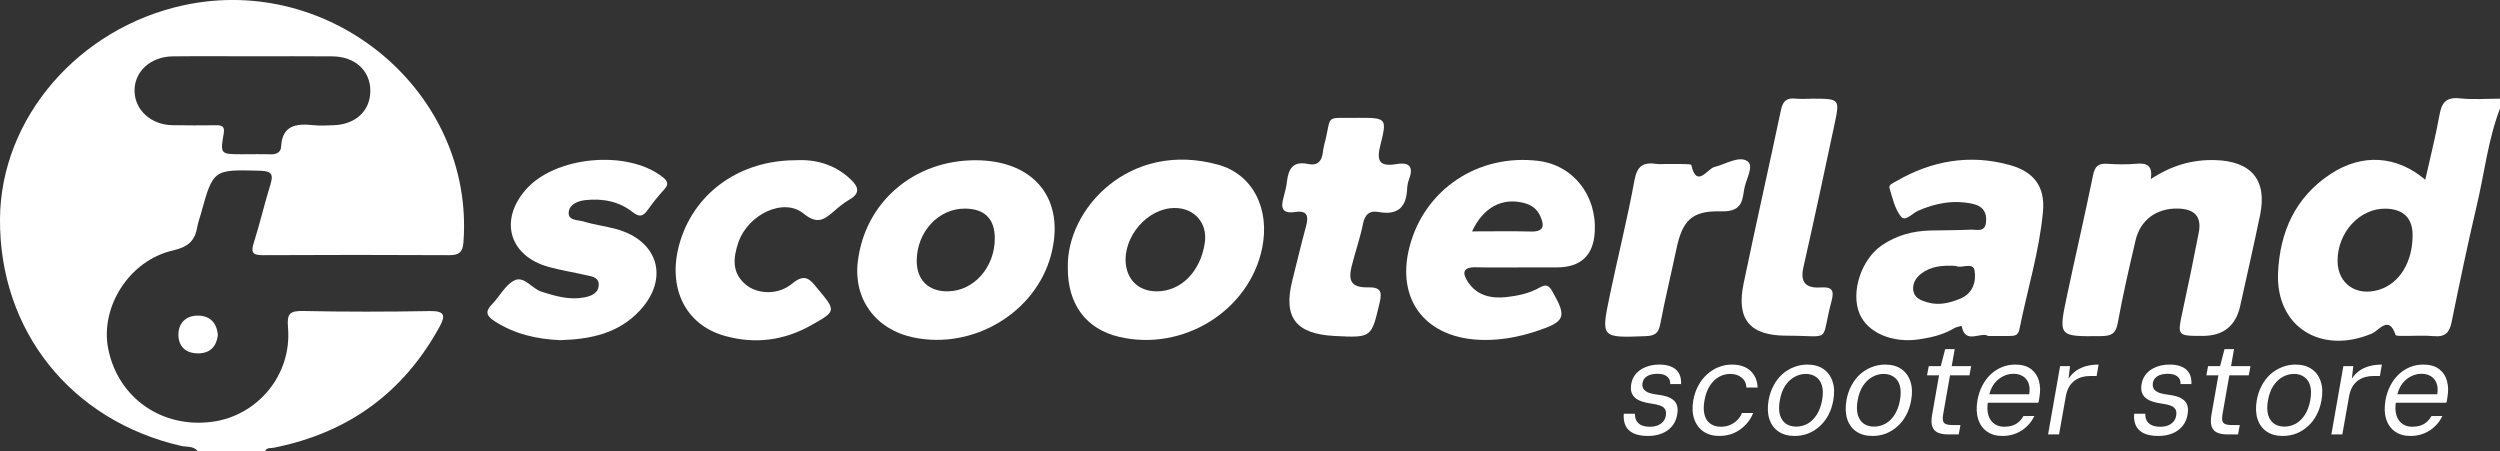 <svg xmlns="http://www.w3.org/2000/svg" fill="none" viewBox="0 0 216 39" height="39" width="216">
<rect x="0" y="0" width="216" height="39" fill="#333333" stroke="none"/>
<g clip-path="url(#clip0_3051_2136)">
<path fill="white" d="M17.096 39C16.733 38.508 16.128 38.636 15.645 38.525C6.137 36.342 -0.067 28.584 -0 18.911C0.061 10.219 6.771 2.419 15.875 0.452C28.751 -2.328 41.007 8.071 40.042 20.931C39.978 21.782 39.672 22.052 38.812 22.047C33.442 22.018 28.07 22.018 22.698 22.047C21.75 22.052 21.683 21.745 21.933 20.96C22.457 19.301 22.852 17.604 23.364 15.942C23.62 15.109 23.512 14.781 22.503 14.753C18.425 14.639 18.425 14.608 17.346 18.512C17.247 18.874 17.108 19.229 17.047 19.599C16.852 20.78 16.276 21.335 14.95 21.637C11.145 22.502 8.606 26.572 9.362 30.203C10.235 34.392 13.984 37.008 18.306 36.447C22.271 35.929 25.237 32.366 24.883 28.302C24.775 27.058 25.054 26.845 26.25 26.871C29.876 26.948 33.506 26.942 37.136 26.876C38.474 26.851 38.489 27.297 37.968 28.248C34.867 33.908 30.106 37.403 23.635 38.687C23.367 38.741 23.035 38.644 22.899 38.994H17.09L17.096 39ZM21.898 4.863C19.577 4.863 17.253 4.843 14.932 4.869C12.995 4.889 11.585 6.198 11.625 7.886C11.663 9.514 13.05 10.777 14.88 10.817C16.137 10.843 17.396 10.831 18.652 10.823C19.17 10.82 19.438 10.897 19.327 11.543C19.016 13.321 19.051 13.327 20.909 13.327C21.733 13.327 22.556 13.307 23.376 13.333C23.896 13.35 24.266 13.156 24.292 12.658C24.385 10.831 25.581 10.655 27.067 10.814C27.64 10.877 28.227 10.837 28.806 10.82C30.711 10.766 31.982 9.588 31.997 7.877C32.011 6.118 30.691 4.886 28.719 4.869C26.444 4.849 24.173 4.863 21.898 4.863Z"></path>
<path fill="white" d="M216 9.374C214.959 12.098 214.65 14.989 213.984 17.798C213.196 21.134 212.501 24.492 211.815 27.85C211.631 28.743 211.245 29.136 210.273 29.042C209.409 28.96 208.534 29.031 207.664 29.022C207.426 29.022 207.007 29.031 206.978 28.94C206.399 27.184 205.55 28.558 204.927 28.82C200.497 30.679 196.603 28.2 196.824 23.538C196.99 20.044 198.302 17.03 201.399 15.009C204.098 13.248 207.08 13.433 209.543 15.53C209.974 13.598 210.439 11.773 210.773 9.926C210.96 8.888 211.32 8.373 212.521 8.498C213.667 8.62 214.84 8.526 216 8.526V9.371V9.374ZM201.966 22.568C201.987 24.52 203.592 25.63 205.538 25.038C207.321 24.494 208.455 22.648 208.449 20.302C208.444 18.84 207.641 18.054 206.117 18.029C203.868 17.989 201.943 20.098 201.966 22.568Z"></path>
<path fill="white" d="M84.272 13.845C89.394 13.845 92.093 17.238 90.802 22.056C89.47 27.024 84.074 30.243 78.909 29.153C75.651 28.465 73.729 25.843 74.113 22.611C74.72 17.488 78.938 13.848 84.272 13.845ZM85.95 20.559C85.942 18.905 85.06 18.034 83.382 18.023C81.087 18.009 79.217 20.026 79.205 22.528C79.2 24.184 80.212 25.186 81.878 25.172C84.147 25.149 85.965 23.091 85.95 20.561V20.559Z"></path>
<path fill="white" d="M92.259 23.131C92.131 18.043 97.605 12.112 105.251 14.232C108.262 15.066 109.731 18.054 109.056 21.407C107.962 26.837 102.215 30.411 96.683 29.102C93.83 28.427 92.239 26.282 92.259 23.131ZM99.958 25.172C102.046 25.163 103.719 23.473 104.094 20.988C104.376 19.133 102.994 17.761 101.078 17.997C98.728 18.285 96.808 20.951 97.337 23.197C97.631 24.443 98.608 25.18 99.961 25.172H99.958Z"></path>
<path fill="white" d="M171.77 29.025C171.13 28.635 169.769 29.808 169.489 28.157C169.274 28.22 169.03 28.243 168.844 28.356C167.919 28.917 166.886 29.156 165.836 29.316C163.483 29.674 161.348 28.738 160.662 27.099C159.888 25.243 160.802 22.426 162.59 21.196C163.85 20.331 165.275 19.947 166.808 19.916C167.965 19.893 169.126 19.893 170.284 19.844C170.801 19.822 171.502 20.106 171.595 19.19C171.683 18.342 171.299 17.807 170.493 17.625C168.832 17.246 167.247 17.536 165.703 18.219C165.22 18.433 164.621 19.181 164.245 18.715C163.71 18.049 163.515 17.107 163.254 16.261C163.16 15.96 163.562 15.815 163.797 15.678C166.883 13.879 170.188 13.293 173.663 14.264C175.763 14.85 176.708 16.159 176.514 18.279C176.197 21.74 175.15 25.078 174.472 28.482C174.37 28.991 174.03 29.028 173.625 29.028C173.047 29.028 172.465 29.028 171.764 29.028L171.77 29.025ZM168.995 22.975C167.835 22.909 166.837 22.992 165.991 23.644C165.511 24.014 165.223 24.512 165.31 25.106C165.406 25.752 165.956 25.954 166.54 26.125C167.529 26.413 168.44 26.176 169.338 25.818C170.473 25.363 170.755 24.307 170.606 23.382C170.478 22.593 169.434 23.237 168.995 22.98V22.975Z"></path>
<path fill="white" d="M185.83 15.47C187.642 14.286 189.398 13.786 191.344 13.831C194.509 13.905 195.905 15.544 195.268 18.604C194.721 21.225 194.128 23.834 193.549 26.447C193.169 28.164 192.087 29.022 190.303 29.022C188.095 29.022 188.113 29.025 188.584 26.851C189.07 24.603 189.541 22.349 189.974 20.089C190.236 18.723 189.628 18.06 188.194 18.02C186.35 17.969 184.931 18.985 184.515 20.758C183.959 23.134 183.407 25.516 182.973 27.918C182.808 28.84 182.403 29.031 181.537 29.039C177.857 29.082 177.837 29.099 178.579 25.59C179.317 22.098 180.129 18.621 180.842 15.126C180.999 14.357 181.307 14.098 182.081 14.153C182.898 14.207 183.73 14.224 184.544 14.15C185.437 14.067 186.016 14.246 185.83 15.467V15.47Z"></path>
<path fill="white" d="M131.882 23.103C130.434 23.103 128.982 23.131 127.537 23.094C126.335 23.063 126.333 23.618 126.842 24.378C127.618 25.539 128.828 25.812 130.143 25.67C131.149 25.559 132.155 25.345 133.04 24.839C133.616 24.509 133.845 24.688 134.139 25.203C135.39 27.4 135.25 27.787 132.743 28.615C131.274 29.099 129.768 29.389 128.206 29.372C123.241 29.324 120.568 25.963 121.789 21.301C123.084 16.358 127.711 13.273 132.897 13.899C135.907 14.261 137.973 16.862 137.786 20.052C137.666 22.086 136.569 23.103 134.494 23.103C133.624 23.103 132.755 23.103 131.885 23.103H131.882ZM127.182 19.992C129 19.992 130.637 19.961 132.275 20.004C133.476 20.035 133.415 19.426 133.075 18.663C132.813 18.077 132.347 17.71 131.681 17.539C129.808 17.058 128.182 17.872 127.185 19.992H127.182Z"></path>
<path fill="white" d="M48.45 29.392C46.403 29.31 44.457 28.874 42.712 27.736C42.046 27.303 41.886 26.919 42.5 26.302C43.169 25.627 43.631 24.64 44.425 24.236C45.28 23.8 45.94 24.93 46.781 25.2C47.991 25.59 49.186 25.932 50.46 25.701C51.089 25.587 51.749 25.311 51.731 24.569C51.717 23.911 51.051 23.871 50.547 23.755C49.515 23.518 48.465 23.353 47.444 23.074C44.029 22.149 43.102 19.084 45.402 16.415C47.915 13.498 54.166 12.906 57.223 15.274C57.706 15.647 57.804 15.92 57.368 16.392C56.853 16.95 56.382 17.551 55.943 18.165C55.556 18.706 55.23 18.774 54.672 18.333C53.485 17.397 52.077 17.129 50.583 17.289C49.928 17.36 49.233 17.642 49.143 18.285C49.029 19.079 49.916 18.985 50.405 19.133C51.321 19.415 52.29 19.534 53.218 19.785C56.874 20.772 57.848 24.059 55.286 26.825C53.468 28.789 51.054 29.313 48.453 29.387L48.45 29.392Z"></path>
<path fill="white" d="M68.735 13.845C70.43 13.748 72.109 14.184 73.484 15.482C74.153 16.113 74.377 16.68 73.385 17.249C72.891 17.534 72.446 17.909 72.013 18.285C71.184 18.999 70.599 19.409 69.421 18.447C67.705 17.047 64.628 18.521 63.799 20.937C63.354 22.235 63.197 23.544 64.41 24.571C65.422 25.428 67.216 25.53 68.447 24.5C69.607 23.53 70.041 24.218 70.654 24.956C72.254 26.871 72.269 26.882 70.035 28.129C67.699 29.435 65.204 29.742 62.624 29.022C59.072 28.032 57.543 24.614 58.819 20.684C60.166 16.543 64 13.851 68.735 13.845Z"></path>
<path fill="white" d="M117.386 10.18C119.768 10.18 119.861 10.203 119.265 12.53C118.907 13.919 119.189 14.426 120.667 14.175C121.856 13.973 122.121 14.488 121.737 15.507C121.638 15.769 121.589 16.056 121.574 16.335C121.507 17.884 120.78 18.621 119.116 18.316C118.299 18.168 117.924 18.547 117.758 19.36C117.508 20.599 117.08 21.802 116.775 23.032C116.455 24.318 116.819 24.85 118.16 24.825C119.288 24.802 119.431 25.177 119.201 26.151C118.488 29.184 118.52 29.19 115.312 29.028C111.944 28.857 110.85 27.417 111.659 24.221C112.052 22.673 112.412 21.119 112.834 19.58C113.064 18.743 113.023 18.151 111.909 18.316C110.722 18.493 110.658 17.904 110.903 17.035C111.028 16.583 111.144 16.125 111.196 15.661C111.322 14.588 111.72 13.888 113.02 14.17C113.791 14.335 114.184 13.965 114.285 13.239C114.317 13.006 114.344 12.772 114.405 12.545C115.14 9.793 114.28 10.228 117.386 10.183V10.18Z"></path>
<path fill="white" d="M156.573 8.526C158.946 8.526 158.969 8.532 158.504 10.732C157.628 14.861 156.744 18.988 155.811 23.106C155.52 24.389 156.032 24.916 157.274 24.836C158.265 24.773 158.504 25.047 158.245 26.011C157.25 29.714 158.399 29.002 154.356 29.002C151.145 29.002 150.008 27.565 150.648 24.492C151.689 19.489 152.818 14.503 153.876 9.5C154.031 8.765 154.336 8.435 155.124 8.521C155.601 8.572 156.09 8.529 156.573 8.529V8.526Z"></path>
<path fill="white" d="M143.99 14.17C144.523 14.17 145.055 14.164 145.587 14.175C145.776 14.178 146.119 14.195 146.131 14.258C146.585 16.313 147.527 14.571 148.123 14.429C149.095 14.192 150.247 13.427 150.982 13.931C151.59 14.349 150.808 15.547 150.689 16.404C150.529 17.536 150.369 18.31 148.664 18.262C146.114 18.188 145.346 19.116 144.834 21.543C144.38 23.703 143.857 25.849 143.443 28.018C143.301 28.769 142.987 29.014 142.213 29.042C138.348 29.193 138.322 29.207 139.066 25.616C139.764 22.258 140.605 18.928 141.221 15.558C141.448 14.326 141.986 13.996 143.121 14.161C143.406 14.201 143.699 14.167 143.99 14.167V14.17Z"></path>
<path fill="white" d="M18.821 28.98C18.699 29.913 18.178 30.516 17.146 30.531C16.041 30.545 15.401 29.922 15.415 28.88C15.427 27.915 16.061 27.275 17.07 27.269C18.135 27.264 18.743 27.881 18.824 28.98H18.821Z"></path>
<path fill="white" d="M208.258 37.666C207.732 37.666 207.289 37.539 206.928 37.285C206.567 37.031 206.312 36.672 206.161 36.209C206.019 35.745 206 35.203 206.105 34.583C206.188 34.12 206.327 33.701 206.522 33.327C206.718 32.946 206.958 32.621 207.244 32.352C207.537 32.076 207.86 31.866 208.213 31.724C208.574 31.575 208.957 31.5 209.363 31.5C209.934 31.5 210.389 31.627 210.727 31.881C211.066 32.135 211.295 32.475 211.415 32.901C211.535 33.327 211.55 33.794 211.46 34.303C211.453 34.377 211.441 34.452 211.426 34.527C211.411 34.602 211.393 34.691 211.37 34.796H206.781L206.905 34.067H210.581C210.641 33.679 210.618 33.354 210.513 33.092C210.408 32.83 210.243 32.632 210.017 32.498C209.792 32.363 209.521 32.296 209.205 32.296C208.89 32.296 208.582 32.374 208.281 32.532C207.988 32.681 207.732 32.905 207.514 33.204C207.304 33.503 207.157 33.877 207.075 34.325L207.018 34.639C206.936 35.132 206.947 35.547 207.052 35.883C207.157 36.212 207.33 36.459 207.571 36.623C207.811 36.788 208.086 36.87 208.394 36.87C208.815 36.87 209.16 36.791 209.431 36.635C209.701 36.47 209.919 36.239 210.085 35.94H211.021C210.87 36.268 210.66 36.564 210.389 36.825C210.126 37.087 209.814 37.292 209.453 37.442C209.093 37.591 208.694 37.666 208.258 37.666Z"></path>
<path fill="white" d="M201.43 37.532L202.467 31.635H203.324L203.2 32.711C203.381 32.442 203.595 32.218 203.843 32.038C204.098 31.859 204.388 31.724 204.711 31.635C205.042 31.545 205.403 31.5 205.793 31.5L205.624 32.487H205.038C204.812 32.487 204.587 32.517 204.362 32.576C204.144 32.636 203.937 32.733 203.741 32.868C203.554 33.002 203.388 33.185 203.245 33.417C203.11 33.649 203.012 33.94 202.952 34.291L202.377 37.532H201.43Z"></path>
<path fill="white" d="M197.229 37.666C196.68 37.666 196.218 37.539 195.842 37.285C195.466 37.031 195.203 36.672 195.053 36.209C194.902 35.745 194.88 35.203 194.985 34.583C195.068 34.112 195.211 33.69 195.414 33.316C195.616 32.935 195.864 32.61 196.158 32.341C196.458 32.072 196.793 31.866 197.161 31.724C197.529 31.575 197.92 31.5 198.334 31.5C198.89 31.5 199.352 31.627 199.72 31.881C200.096 32.135 200.359 32.494 200.509 32.958C200.667 33.413 200.69 33.955 200.577 34.583C200.494 35.054 200.352 35.48 200.149 35.861C199.953 36.235 199.705 36.556 199.405 36.825C199.111 37.094 198.781 37.303 198.412 37.453C198.044 37.595 197.65 37.666 197.229 37.666ZM197.364 36.859C197.71 36.859 198.037 36.777 198.345 36.612C198.653 36.44 198.916 36.186 199.134 35.85C199.359 35.506 199.517 35.084 199.607 34.583C199.698 34.075 199.694 33.653 199.596 33.316C199.498 32.98 199.326 32.73 199.078 32.565C198.837 32.393 198.544 32.307 198.198 32.307C197.86 32.307 197.537 32.393 197.229 32.565C196.92 32.73 196.654 32.98 196.428 33.316C196.203 33.653 196.045 34.075 195.955 34.583C195.864 35.084 195.868 35.506 195.966 35.85C196.071 36.186 196.244 36.44 196.485 36.612C196.733 36.777 197.026 36.859 197.364 36.859Z"></path>
<path fill="white" d="M192.412 37.531C192.074 37.531 191.788 37.479 191.555 37.374C191.33 37.27 191.172 37.094 191.082 36.848C190.999 36.593 190.995 36.253 191.07 35.827L191.668 32.431H190.631L190.777 31.635H191.814L192.198 30.166H193.021L192.762 31.635H194.441L194.295 32.431H192.615L192.017 35.827C191.957 36.179 191.987 36.418 192.108 36.545C192.228 36.664 192.468 36.724 192.829 36.724H193.517L193.37 37.531H192.412Z"></path>
<path fill="white" d="M186.495 37.666C185.962 37.666 185.533 37.587 185.21 37.431C184.887 37.266 184.662 37.042 184.534 36.758C184.406 36.466 184.357 36.13 184.387 35.749H185.357C185.349 35.951 185.383 36.138 185.458 36.309C185.541 36.474 185.676 36.608 185.864 36.713C186.06 36.818 186.319 36.87 186.642 36.87C186.898 36.87 187.123 36.833 187.318 36.758C187.514 36.676 187.672 36.564 187.792 36.422C187.912 36.28 187.987 36.115 188.017 35.928C188.063 35.682 188.04 35.491 187.95 35.357C187.867 35.215 187.728 35.11 187.533 35.043C187.337 34.968 187.089 34.912 186.789 34.874C186.465 34.83 186.184 34.766 185.943 34.684C185.703 34.602 185.507 34.493 185.357 34.359C185.206 34.224 185.101 34.056 185.041 33.854C184.989 33.653 184.989 33.413 185.041 33.137C185.101 32.816 185.237 32.532 185.447 32.285C185.665 32.038 185.943 31.848 186.281 31.713C186.627 31.571 187.018 31.5 187.454 31.5C188.093 31.5 188.574 31.646 188.897 31.937C189.22 32.229 189.367 32.644 189.337 33.182H188.401C188.416 32.905 188.326 32.688 188.13 32.532C187.942 32.374 187.668 32.296 187.307 32.296C186.924 32.296 186.619 32.367 186.394 32.509C186.176 32.651 186.048 32.838 186.011 33.07C185.981 33.242 185.996 33.398 186.056 33.54C186.123 33.675 186.251 33.791 186.439 33.888C186.635 33.978 186.905 34.045 187.251 34.09C187.574 34.127 187.856 34.183 188.096 34.258C188.337 34.333 188.532 34.437 188.683 34.572C188.84 34.699 188.946 34.867 188.998 35.076C189.058 35.286 189.058 35.543 188.998 35.85C188.931 36.239 188.78 36.567 188.547 36.836C188.322 37.105 188.033 37.311 187.679 37.453C187.326 37.595 186.931 37.666 186.495 37.666Z"></path>
<path fill="white" d="M176.955 37.532L177.993 31.635H178.849L178.725 32.711C178.906 32.442 179.12 32.218 179.368 32.038C179.624 31.859 179.913 31.724 180.236 31.635C180.567 31.545 180.928 31.5 181.318 31.5L181.149 32.487H180.563C180.338 32.487 180.112 32.517 179.887 32.576C179.669 32.636 179.462 32.733 179.267 32.868C179.079 33.002 178.913 33.185 178.77 33.417C178.635 33.649 178.537 33.94 178.477 34.291L177.902 37.532H176.955Z"></path>
<path fill="white" d="M173.005 37.666C172.479 37.666 172.035 37.539 171.674 37.285C171.314 37.031 171.058 36.672 170.908 36.209C170.765 35.745 170.746 35.203 170.851 34.583C170.934 34.12 171.073 33.701 171.269 33.327C171.464 32.946 171.705 32.621 171.99 32.352C172.283 32.076 172.606 31.866 172.96 31.724C173.32 31.575 173.704 31.5 174.11 31.5C174.681 31.5 175.136 31.627 175.474 31.881C175.812 32.135 176.041 32.475 176.162 32.901C176.282 33.327 176.297 33.794 176.207 34.303C176.199 34.377 176.188 34.452 176.173 34.527C176.158 34.602 176.139 34.691 176.116 34.796H171.528L171.652 34.067H175.327C175.387 33.679 175.365 33.354 175.26 33.092C175.154 32.83 174.989 32.632 174.764 32.498C174.538 32.363 174.268 32.296 173.952 32.296C173.636 32.296 173.328 32.374 173.027 32.532C172.734 32.681 172.479 32.905 172.261 33.204C172.05 33.503 171.904 33.877 171.821 34.325L171.765 34.639C171.682 35.132 171.693 35.547 171.798 35.883C171.904 36.212 172.077 36.459 172.317 36.623C172.558 36.788 172.832 36.87 173.14 36.87C173.561 36.87 173.907 36.791 174.177 36.635C174.448 36.47 174.666 36.239 174.831 35.94H175.767C175.617 36.268 175.406 36.564 175.136 36.825C174.873 37.087 174.561 37.292 174.2 37.442C173.839 37.591 173.441 37.666 173.005 37.666Z"></path>
<path fill="white" d="M168.278 37.531C167.94 37.531 167.655 37.479 167.422 37.374C167.196 37.27 167.038 37.094 166.948 36.848C166.865 36.593 166.862 36.253 166.937 35.827L167.534 32.431H166.497L166.644 31.635H167.681L168.064 30.166H168.887L168.628 31.635H170.308L170.161 32.431H168.481L167.884 35.827C167.824 36.179 167.854 36.418 167.974 36.545C168.094 36.664 168.335 36.724 168.696 36.724H169.383L169.237 37.531H168.278Z"></path>
<path fill="white" d="M161.777 37.666C161.228 37.666 160.766 37.539 160.39 37.285C160.014 37.031 159.751 36.672 159.601 36.209C159.451 35.745 159.428 35.203 159.533 34.583C159.616 34.112 159.759 33.69 159.962 33.316C160.165 32.935 160.413 32.61 160.706 32.341C161.006 32.072 161.341 31.866 161.709 31.724C162.078 31.575 162.468 31.5 162.882 31.5C163.438 31.5 163.9 31.627 164.268 31.881C164.644 32.135 164.907 32.494 165.058 32.958C165.215 33.413 165.238 33.955 165.125 34.583C165.043 35.054 164.9 35.48 164.697 35.861C164.501 36.235 164.253 36.556 163.953 36.825C163.66 37.094 163.329 37.303 162.961 37.453C162.592 37.595 162.198 37.666 161.777 37.666ZM161.912 36.859C162.258 36.859 162.585 36.777 162.893 36.612C163.201 36.44 163.464 36.186 163.682 35.85C163.908 35.506 164.066 35.084 164.156 34.583C164.246 34.075 164.242 33.653 164.144 33.316C164.047 32.98 163.874 32.73 163.626 32.565C163.385 32.393 163.092 32.307 162.746 32.307C162.408 32.307 162.085 32.393 161.777 32.565C161.469 32.73 161.202 32.98 160.976 33.316C160.751 33.653 160.593 34.075 160.503 34.583C160.413 35.084 160.416 35.506 160.514 35.85C160.619 36.186 160.792 36.44 161.033 36.612C161.281 36.777 161.574 36.859 161.912 36.859Z"></path>
<path fill="white" d="M155.05 37.666C154.501 37.666 154.039 37.539 153.663 37.285C153.287 37.031 153.024 36.672 152.874 36.209C152.724 35.745 152.701 35.203 152.806 34.583C152.889 34.112 153.032 33.69 153.235 33.316C153.438 32.935 153.686 32.61 153.979 32.341C154.279 32.072 154.614 31.866 154.982 31.724C155.35 31.575 155.741 31.5 156.155 31.5C156.711 31.5 157.173 31.627 157.541 31.881C157.917 32.135 158.18 32.494 158.331 32.958C158.488 33.413 158.511 33.955 158.398 34.583C158.316 35.054 158.173 35.48 157.97 35.861C157.774 36.235 157.526 36.556 157.226 36.825C156.933 37.094 156.602 37.303 156.234 37.453C155.865 37.595 155.471 37.666 155.05 37.666ZM155.185 36.859C155.531 36.859 155.858 36.777 156.166 36.612C156.474 36.44 156.737 36.186 156.955 35.85C157.181 35.506 157.338 35.084 157.429 34.583C157.519 34.075 157.515 33.653 157.417 33.316C157.32 32.98 157.147 32.73 156.899 32.565C156.658 32.393 156.365 32.307 156.019 32.307C155.681 32.307 155.358 32.393 155.05 32.565C154.742 32.73 154.475 32.98 154.249 33.316C154.024 33.653 153.866 34.075 153.776 34.583C153.686 35.084 153.689 35.506 153.787 35.85C153.892 36.186 154.065 36.44 154.306 36.612C154.554 36.777 154.847 36.859 155.185 36.859Z"></path>
<path fill="white" d="M148.554 37.666C148.013 37.666 147.555 37.539 147.179 37.285C146.803 37.023 146.536 36.661 146.378 36.197C146.221 35.734 146.194 35.196 146.299 34.583C146.382 34.12 146.525 33.701 146.728 33.327C146.931 32.946 147.183 32.621 147.483 32.352C147.784 32.076 148.115 31.866 148.475 31.724C148.844 31.575 149.231 31.5 149.637 31.5C150.313 31.5 150.847 31.679 151.238 32.038C151.628 32.397 151.835 32.879 151.858 33.484H150.888C150.873 33.111 150.734 32.823 150.471 32.621C150.215 32.412 149.888 32.307 149.49 32.307C149.144 32.307 148.817 32.393 148.509 32.565C148.209 32.737 147.949 32.991 147.731 33.327C147.513 33.664 147.359 34.082 147.269 34.583C147.201 34.957 147.186 35.289 147.224 35.581C147.262 35.865 147.344 36.104 147.472 36.298C147.607 36.485 147.776 36.627 147.979 36.724C148.182 36.821 148.415 36.87 148.678 36.87C148.949 36.87 149.201 36.825 149.434 36.736C149.674 36.638 149.888 36.5 150.076 36.321C150.264 36.141 150.407 35.928 150.505 35.682H151.474C151.324 36.07 151.102 36.414 150.809 36.713C150.523 37.012 150.189 37.247 149.806 37.419C149.422 37.584 149.005 37.666 148.554 37.666Z"></path>
<path fill="white" d="M142.401 37.666C141.867 37.666 141.439 37.587 141.116 37.431C140.793 37.266 140.567 37.042 140.439 36.758C140.312 36.466 140.263 36.13 140.293 35.749H141.262C141.255 35.951 141.289 36.138 141.364 36.309C141.446 36.474 141.582 36.608 141.77 36.713C141.965 36.818 142.224 36.87 142.548 36.87C142.803 36.87 143.029 36.833 143.224 36.758C143.419 36.676 143.577 36.564 143.698 36.422C143.818 36.28 143.893 36.115 143.923 35.928C143.968 35.682 143.946 35.491 143.855 35.357C143.773 35.215 143.634 35.11 143.438 35.043C143.243 34.968 142.995 34.912 142.694 34.874C142.371 34.83 142.089 34.766 141.849 34.684C141.608 34.602 141.413 34.493 141.262 34.359C141.112 34.224 141.007 34.056 140.947 33.854C140.894 33.653 140.894 33.413 140.947 33.137C141.007 32.816 141.142 32.532 141.353 32.285C141.57 32.038 141.849 31.848 142.187 31.713C142.533 31.571 142.923 31.5 143.359 31.5C143.998 31.5 144.479 31.646 144.802 31.937C145.126 32.229 145.272 32.644 145.242 33.182H144.306C144.321 32.905 144.231 32.688 144.036 32.532C143.848 32.374 143.574 32.296 143.213 32.296C142.829 32.296 142.525 32.367 142.3 32.509C142.082 32.651 141.954 32.838 141.916 33.07C141.886 33.242 141.901 33.398 141.961 33.54C142.029 33.675 142.157 33.791 142.345 33.888C142.54 33.978 142.811 34.045 143.156 34.09C143.48 34.127 143.761 34.183 144.002 34.258C144.242 34.333 144.438 34.437 144.588 34.572C144.746 34.699 144.851 34.867 144.904 35.076C144.964 35.286 144.964 35.543 144.904 35.85C144.836 36.239 144.686 36.567 144.453 36.836C144.227 37.105 143.938 37.311 143.585 37.453C143.232 37.595 142.837 37.666 142.401 37.666Z"></path>
</g>
<defs>
<clipPath id="clip0_3051_2136">
<rect fill="white" height="39" width="216"></rect>
</clipPath>
</defs>
</svg>
